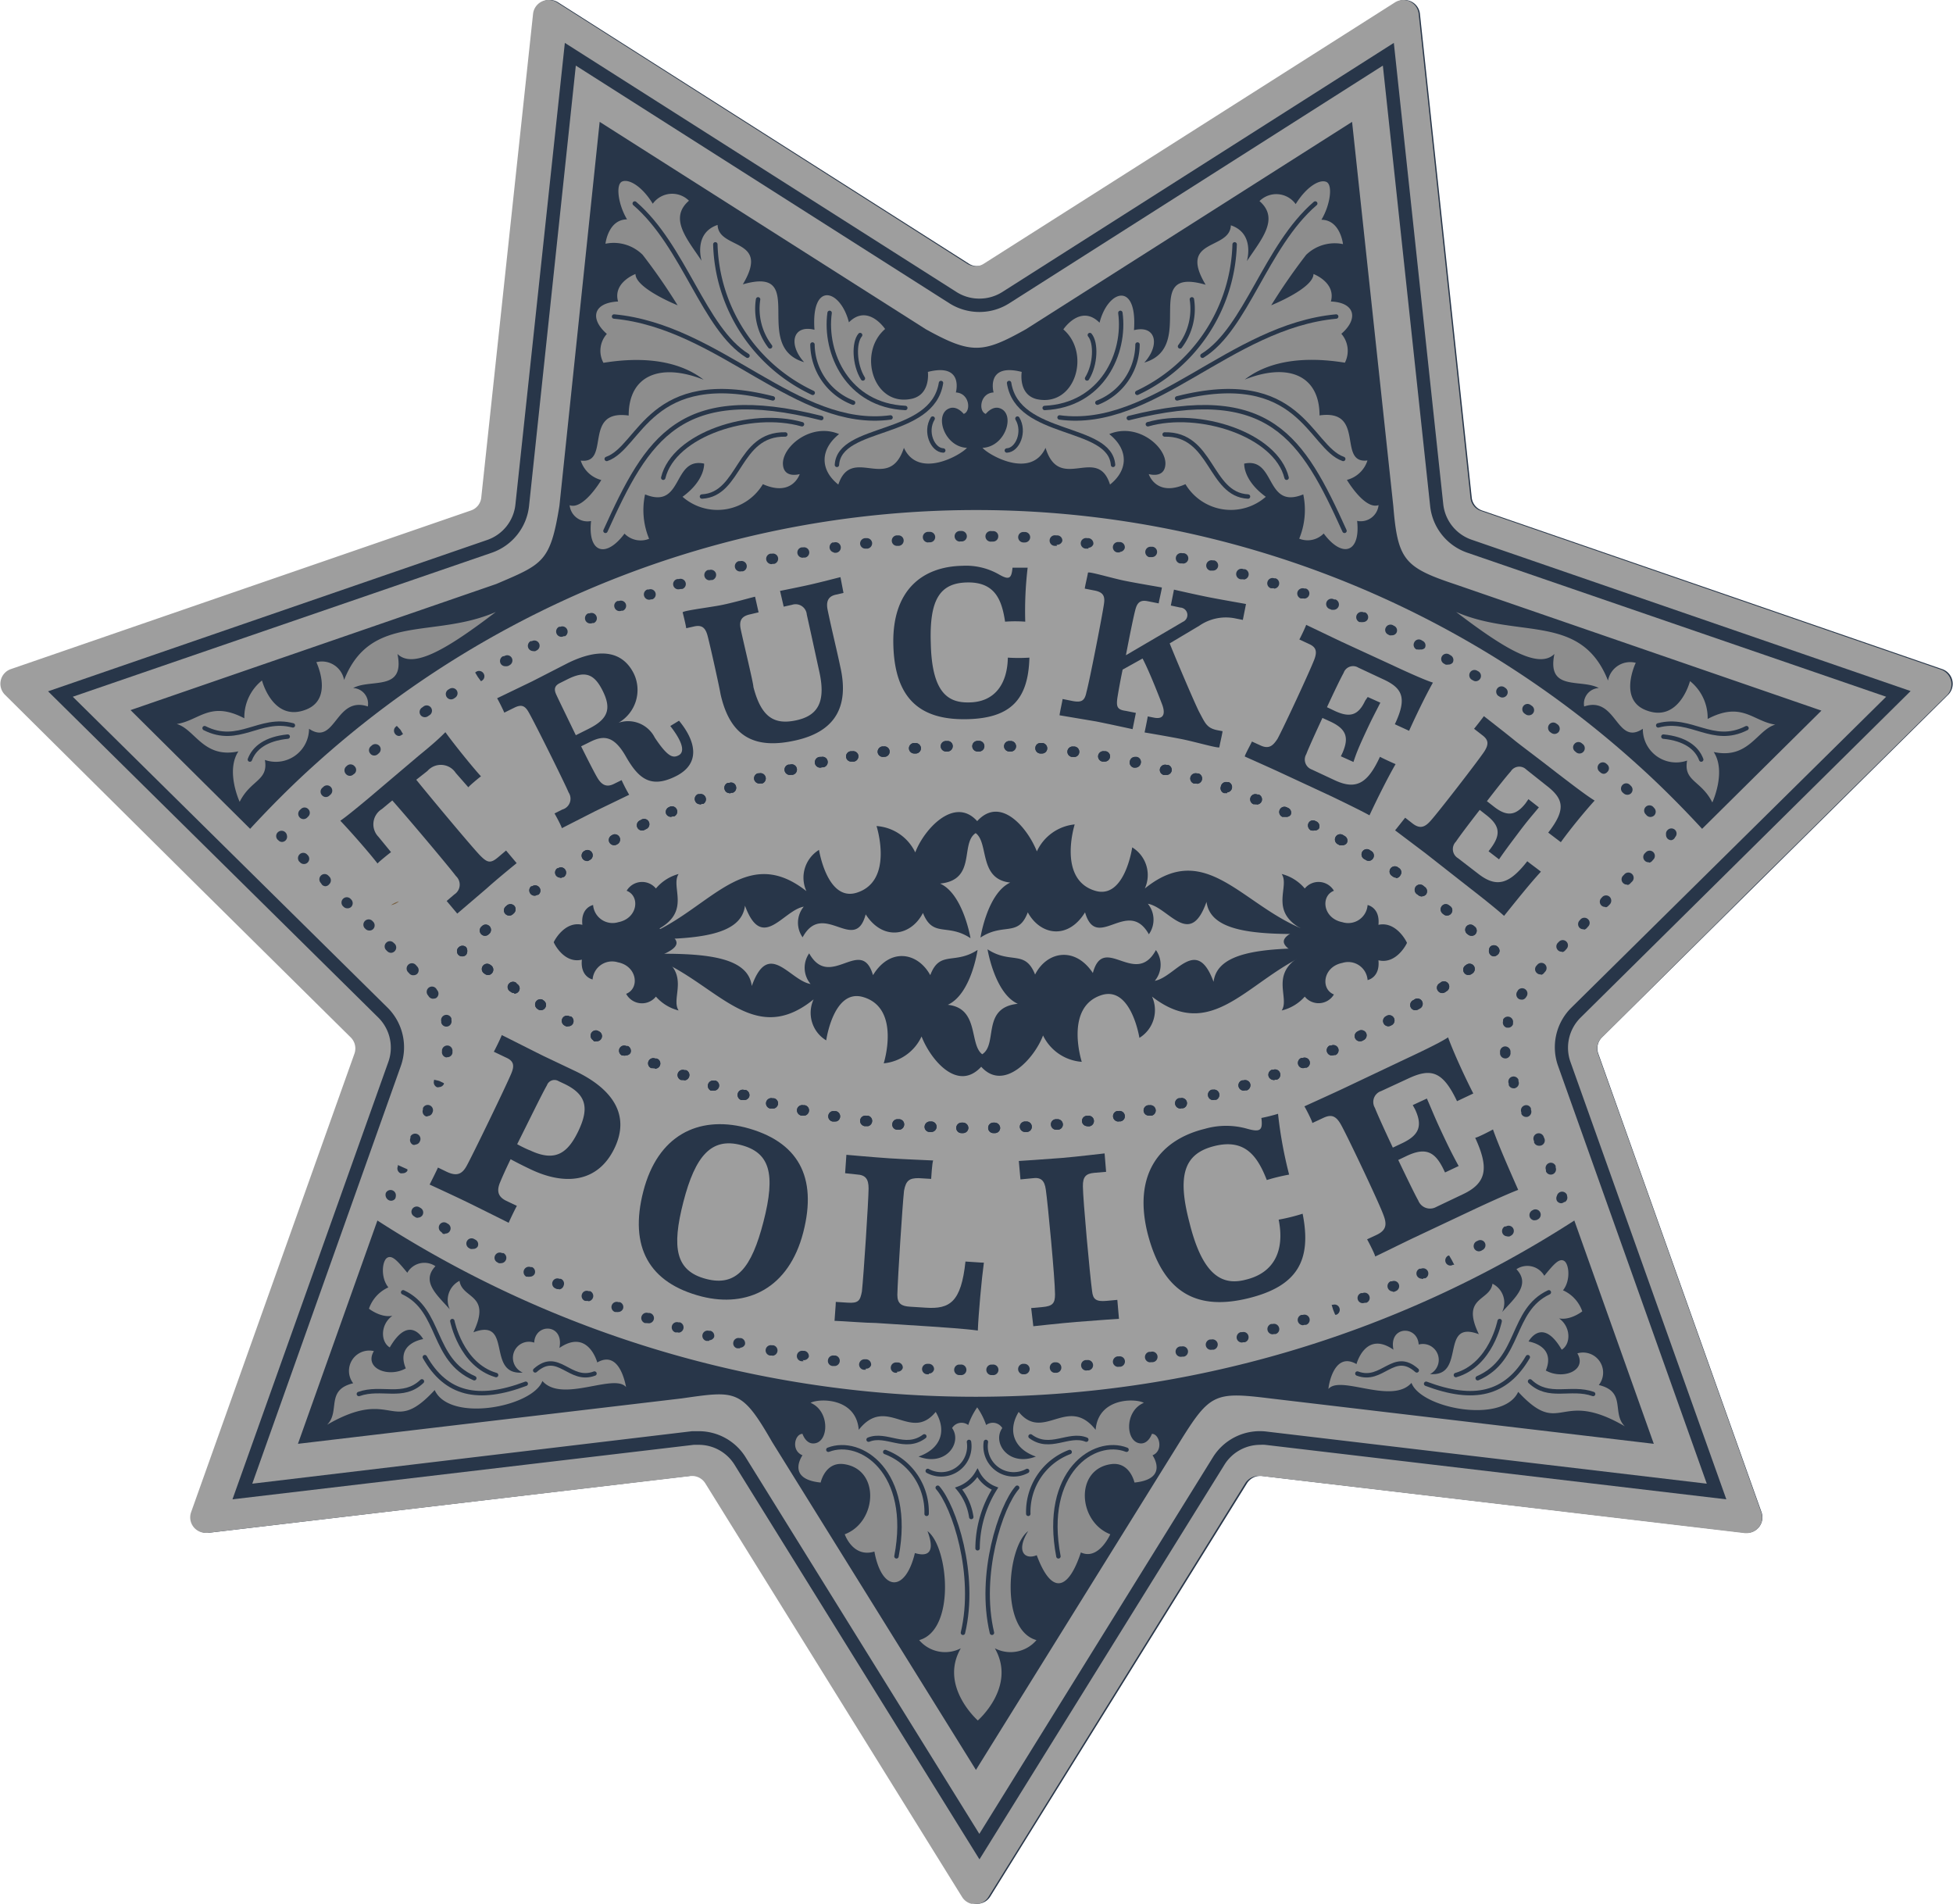 <svg xmlns="http://www.w3.org/2000/svg" viewBox="0 0 154.83 150.91"><defs><style>.cls-1{fill:#283649;}.cls-2{fill:#9e9e9e;}.cls-3{fill:#8d8d8d;}.cls-4{fill:none;stroke:#283649;stroke-linecap:round;stroke-miterlimit:10;stroke-width:0.35px;}.cls-5{fill:#765d3c;}</style></defs><title>truckee-pd-logo</title><g id="Layer_2" data-name="Layer 2"><g id="Layer_1-2" data-name="Layer 1"><path class="cls-1" d="M78.13,20.9,110.69.19a1.23,1.23,0,0,1,1.88.91l4.11,38.37a1.22,1.22,0,0,0,.83,1L154,53.05a1.23,1.23,0,0,1,.47,2L127,82.23a1.23,1.23,0,0,0-.29,1.29l12.94,36.35a1.23,1.23,0,0,1-1.3,1.63L100.06,117a1.26,1.26,0,0,0-1.2.58L78.51,150.33a1.23,1.23,0,0,1-2.09,0L56.07,117.55a1.24,1.24,0,0,0-1.19-.58L16.56,121.5a1.23,1.23,0,0,1-1.31-1.63l13-36.35a1.23,1.23,0,0,0-.3-1.29L.47,55.09a1.23,1.23,0,0,1,.46-2L37.42,40.5a1.21,1.21,0,0,0,.83-1L42.36,1.1A1.23,1.23,0,0,1,44.25.19L76.81,20.9A1.21,1.21,0,0,0,78.13,20.9Z"/><path class="cls-2" d="M138.93,70.36l15.44-15.27a1.23,1.23,0,0,0-.47-2L117.41,40.5a1.22,1.22,0,0,1-.83-1L112.47,1.1a1.23,1.23,0,0,0-1.88-.91L78,20.9a1.22,1.22,0,0,1-.66.2,1.27,1.27,0,0,1-.67-.2L44.15.19A1.25,1.25,0,0,0,43.49,0a1.23,1.23,0,0,0-1.23,1.1L38.15,39.47a1.21,1.21,0,0,1-.83,1L.83,53.05a1.23,1.23,0,0,0-.46,2L15.8,70.36l12,11.87a1.23,1.23,0,0,1,.3,1.29l-3.41,9.57-9.54,26.78a1.23,1.23,0,0,0,1.16,1.64h.15L54.78,117h.14a1.24,1.24,0,0,1,1,.59l20.35,32.78a1.23,1.23,0,0,0,2.09,0l20.35-32.78a1.24,1.24,0,0,1,1-.59H100l38.33,4.53h.15a1.23,1.23,0,0,0,1.15-1.64l-9.53-26.78-3.41-9.57a1.23,1.23,0,0,1,.29-1.29ZM10.35,56.29l29-10c3.69-1.58,4.28-1.72,5-6.2L47.54,9.66,73.4,26.1c3.62,2,4.52,1.91,7.93,0L107.19,9.66l3.27,30.47c.35,4.25.87,4.85,4.94,6.2l29,10-9.46,9.37c-1.67-1.81-3.41-3.55-5.24-5.19a78.19,78.19,0,0,0-104.63,0c-1.83,1.64-3.57,3.38-5.24,5.19Zm120.76,58.16-30.43-3.6c-4.38-.54-4.76-.39-7.15,3.45l-16.16,26-16.16-26c-2.42-4.21-2.86-4.06-7.16-3.45l-30.43,3.6,6.3-17.7a87.55,87.55,0,0,0,94.89,0Z"/><path class="cls-3" d="M91.32,113.66s-.24.74-.84.76c-1.25,0-1.39-2.55.2-3.22-.66-.36-3.61-.43-3.82,2.14-2.21-2.8-4.13,1-6.1-1.42-.91,1.5-.38,2.93,1.36,3.54-2.16.83-3.49-1.1-2.66-2.26a.88.88,0,0,0-1.28-.24,5.62,5.62,0,0,0-.71-1.4,5.62,5.62,0,0,0-.71,1.4.88.88,0,0,0-1.28.24c.83,1.16-.5,3.09-2.66,2.26,1.74-.61,2.27-2,1.36-3.54-2,2.45-3.89-1.38-6.1,1.42-.21-2.57-3.16-2.5-3.82-2.14,1.59.67,1.45,3.24.2,3.22-.6,0-.84-.76-.84-.76-.6,0-.94,1.31,0,1.7,0,0-1.34,1.88,1.44,2.16,0,0,.35-1.66,1.84-1.46,2.9.4,2.64,4.6.07,5.56,0,0,.64,1.89,2.35,1.37.59,3.21,2.46,3.25,3.21.12,1.07.32,1.62-.08,1-1.74,1.67,1.25,2.25,7.84-.66,8.64a2.7,2.7,0,0,0,3.3.65c-1.74,3,1.35,5.72,1.35,5.72s3.09-2.68,1.35-5.72a2.7,2.7,0,0,0,3.3-.65c-2.91-.8-2.33-7.39-.66-8.64-1,1.62-.25,2.3.68,1.91,1.2,3.23,2.52,2.75,3.5-.22,1.41.66,2.33-1.44,2.33-1.44-2.57-1-2.83-5.16.07-5.56,1.49-.2,1.85,1.46,1.85,1.46,2.77-.28,1.43-2.16,1.43-2.16C92.26,115,91.92,113.65,91.32,113.66Z"/><path class="cls-3" d="M107.54,108.13s.71-2.69,2.93-1.14c-.39-1.91,1.91-1.95,2-.41a1.26,1.26,0,0,1,.9,2.34c2.9.25.72-4.34,3.87-3.16-1.45-3,.88-2.59,1.08-4a1.68,1.68,0,0,1,.77,2.24c1-1.12,2.28-2.17,1.13-3.39a1.55,1.55,0,0,1,2.21.52c.76-.93,1.18-1.41,1.57-1.18s.54,1.55-.09,2.33a2.84,2.84,0,0,1,1.53,1.67s-1.41,1.12-2.48.26c1.57.43,1.72,2.25.85,2.78-1.55-2.67-2.63-.65-2.63-.65s2.19.31,1.37,2.3c1.36.76,3.3,0,2.5-1.36a1.59,1.59,0,0,1,1.7,2.51c2.21.53,1,2.22,2.06,3.27-5.27-3.06-5,1-8.45-2.73-1.18,2.57-7.7,1.33-8.46-.71-1.55,1.75-5.64-.65-6.58.48C105.29,110.06,105.69,107.06,107.54,108.13Z"/><path class="cls-3" d="M47.35,108s-.72-2.71-3-1.15c.39-1.93-1.92-2-2-.42a1.27,1.27,0,0,0-.91,2.37c-2.94.25-.74-4.38-3.91-3.19,1.46-3.06-.89-2.62-1.1-4.08a1.71,1.71,0,0,0-.77,2.26c-1-1.13-2.3-2.19-1.14-3.42a1.56,1.56,0,0,0-2.23.52c-.77-.93-1.19-1.42-1.59-1.19s-.55,1.56.09,2.35a2.87,2.87,0,0,0-1.54,1.69s1.42,1.13,2.5.26c-1.58.44-1.73,2.27-.85,2.81,1.56-2.7,2.65-.66,2.65-.66s-2.21.32-1.38,2.32c-1.37.77-3.34,0-2.53-1.37A1.61,1.61,0,0,0,28,109.65c-2.22.53-1,2.24-2.07,3.29,5.32-3.08,5.07,1,8.53-2.75,1.19,2.6,7.77,1.34,8.54-.72,1.56,1.78,5.69-.65,6.64.49C49.62,110,49.21,106.93,47.35,108Z"/><path class="cls-3" d="M81,29.48c-2.89-.73-2.23,1.63-2.23,1.63-1.08.05-1.22,1.49-.62,1.7,0,0,.51-.66,1.11-.45,1.27.43.47,3.06-1.37,3.14.52.59,3.85,2.49,5,0C84,39.11,87,35.24,88,38.41c1.47-1.17,1.46-2.79-.06-4,2.22-.94,4.54,1,4.45,2.41-.08,1.14-1.32.76-1.32.76s.57,1.84,2.91.8a4.2,4.2,0,0,0,6.37,1c-1.82-1.33-1.71-2.63-1.71-2.63,2.53-.54,1.64,3.68,4.68,2.44A6,6,0,0,1,103,42.7a1.78,1.78,0,0,0,1.94-.41c1.49,2,2.93,1.51,2.65-1a1.42,1.42,0,0,0,1.7-1.25c-1.1.39-2.51-2-2.51-2a2.31,2.31,0,0,0,1.63-1.54c-2.42.3-.11-4.09-3.8-3.57,0-3.25-2.58-4.18-5.93-2.84,1.19-.94,3.57-2.05,7.94-1.34a2.06,2.06,0,0,0-.28-2.29c1.37-1.18,1.1-2.48-.83-2.56.42-1.51-1.38-2.18-1.38-2.18,0,1.14-3.35,2.48-3.35,2.48a46.77,46.77,0,0,1,2.77-4,3.26,3.26,0,0,1,2.92-.85s-.21-1.92-1.71-1.93c.7-1.17.92-2.77.39-3s-1.57.37-2.43,1.76a1.89,1.89,0,0,0-2.87-.24c1.62,1.4.13,3.06-1,4.76,0,0,.67-2.19-1.27-2.84-.07,2-4.22,1-2,4.71-5.3-1.53-.59,4.91-4.86,6.17,1.28-1.41.91-3-.82-2.57.28-3.88-2.06-3.22-2.73-.59-1.51-1.51-2.87.53-2.87.53,2.21,1.9.94,6.19-2.11,5.53C80.7,31.27,81,29.48,81,29.48Z"/><path class="cls-3" d="M115.44,48.51c3.82,2.91,6.54,4.56,7.79,3.33-.62,3,2.11,1.94,3.52,2.7A1.24,1.24,0,0,0,125.59,56c2.58-.87,2.54,3.18,4.65,1.77a2.64,2.64,0,0,0,3.51,2.52c-.3,1.66,1.12,1.56,2,3.32,0,0,1.13-2.43.11-4,2.77.6,3.44-1.76,4.88-2.17-1.77-.26-2.64-1.88-5.36-.45a3.74,3.74,0,0,0-1.4-3s-.87,3.4-3.56,2.28c-2.12-.89-.74-3.73-.74-3.73a1.79,1.79,0,0,0-2.2,1.41C125.35,48.56,120.38,50.66,115.44,48.51Z"/><path class="cls-3" d="M73.56,29.48c2.88-.73,2.22,1.63,2.22,1.63,1.08.05,1.23,1.49.62,1.7,0,0-.51-.66-1.11-.45-1.26.43-.47,3.06,1.37,3.14-.52.59-3.85,2.49-5,0-1.19,3.61-4.13-.26-5.2,2.91-1.47-1.17-1.45-2.79.06-4-2.21-.94-4.54,1-4.45,2.41.08,1.14,1.33.76,1.33.76s-.58,1.84-2.92.8a4.2,4.2,0,0,1-6.37,1c1.82-1.33,1.71-2.63,1.71-2.63-2.53-.54-1.64,3.68-4.68,2.44a5.93,5.93,0,0,0,.32,3.52,1.79,1.79,0,0,1-1.95-.41c-1.49,2-2.93,1.51-2.65-1a1.42,1.42,0,0,1-1.7-1.25c1.1.39,2.51-2,2.51-2a2.31,2.31,0,0,1-1.63-1.54c2.42.3.11-4.09,3.8-3.57,0-3.25,2.58-4.18,5.94-2.84-1.2-.94-3.58-2.05-7.94-1.34a2,2,0,0,1,.27-2.29C46.75,25.28,47,24,49,23.9c-.43-1.51,1.38-2.18,1.38-2.18,0,1.14,3.34,2.48,3.34,2.48a46.77,46.77,0,0,0-2.77-4A3.26,3.26,0,0,0,48,19.32s.21-1.92,1.71-1.93c-.7-1.17-.92-2.77-.39-3s1.58.37,2.43,1.76a1.89,1.89,0,0,1,2.87-.24c-1.62,1.4-.13,3.06,1,4.76,0,0-.67-2.19,1.27-2.84.07,2,4.22,1,2,4.71,5.3-1.53.59,4.91,4.86,6.17-1.28-1.41-.91-3,.82-2.57-.28-3.88,2.06-3.22,2.73-.59,1.51-1.51,2.87.53,2.87.53-2.21,1.9-.93,6.19,2.11,5.53C73.8,31.27,73.56,29.48,73.56,29.48Z"/><path class="cls-3" d="M39.31,48.51c-3.82,2.91-6.54,4.56-7.8,3.33.62,3-2.11,1.94-3.51,2.7A1.24,1.24,0,0,1,29.16,56c-2.59-.87-2.55,3.18-4.66,1.77A2.63,2.63,0,0,1,21,60.24c.29,1.66-1.12,1.56-2,3.32,0,0-1.13-2.43-.1-4-2.77.6-3.44-1.76-4.89-2.17,1.78-.26,2.65-1.88,5.36-.45a3.74,3.74,0,0,1,1.4-3s.88,3.4,3.56,2.28c2.12-.89.75-3.73.75-3.73a1.79,1.79,0,0,1,2.2,1.41C29.39,48.56,34.36,50.66,39.31,48.51Z"/><path class="cls-1" d="M33,61.81c1.3,1.61,4.49,5.42,5.06,6s.82.65,1.41.16l.65-.55.84,1s-1.52,1.23-2.37,2l-2.34,2-.84-1,.61-.52a.92.92,0,0,0,.13-1.45c-.49-.66-3.69-4.47-5.05-6l-.82.68A1.42,1.42,0,0,0,30,66.33L31,67.55c-.12.08-1,.79-1.07.9-.66-.86-2.2-2.61-2.95-3.39.47-.33,1.08-.82,2.22-1.77l4-3.39c1.23-1,1.67-1.42,2.11-1.86.63.88,2.09,2.7,2.82,3.5-.11.07-.95.77-1,.87l-1-1.14a1.41,1.41,0,0,0-2.24-.16Z"/><path class="cls-1" d="M53.79,59.88c.58-.29.24-1.19-.65-2.33l.69-.42c1.29,1.55,1.79,3.38-.25,4.4s-3,.14-4-1.63c-.94-1.61-1.75-1.61-2.78-1.1l-.73.36c.57,1.15,1.11,2.2,1.3,2.51.37.62.78.73,1.3.47l.61-.3A12.55,12.55,0,0,0,49.88,63l-2.69,1.3-2.65,1.35c0-.12-.51-1.06-.58-1.17l.62-.31a.89.89,0,0,0,.5-1.35c-.34-.81-2.7-5.55-3.15-6.33-.31-.57-.6-.66-1.14-.4l-.81.4c-.1-.24-.44-.93-.57-1.14L42.21,54,45,52.57c2.49-1.23,4.34-1,5.25.83a3,3,0,0,1-1.21,3.89,2.37,2.37,0,0,1,2.87,1.18C52.93,60,53.34,60.11,53.79,59.88Zm-8.14-1.6,1-.5c1.57-.78,1.83-1.6,1.14-3s-1.42-1.62-2.79-.94l-.62.31c-.44.22-.46.51-.29.89S45,56.93,45.65,58.28Z"/><path class="cls-1" d="M56.11,50.45c-.18-.71-.47-.93-1.09-.79l-.62.14c0-.13-.24-1.12-.28-1.25S56,48.18,57,48s2.6-.65,2.86-.7l.28,1.24-.68.16c-.63.14-.9.45-.73,1.21.23,1.09,1,4.25,1,4.55.62,2.39,1.64,3,3.34,2.65s2.43-1.37,1.89-3.84c-.29-1.32-.65-3-1-4.56a.89.89,0,0,0-1.16-.77l-.67.15-.29-1.25s1.52-.3,2.4-.5,2.13-.53,2.39-.59L66.87,47l-.61.14c-.6.13-.78.53-.65,1.19.35,1.69.74,3.24,1,4.49.75,3.27-.47,5.17-3.49,5.86-3.31.76-5.24-.28-6-3.67C57.07,54.65,56.39,51.55,56.11,50.45Z"/><path class="cls-1" d="M80.27,45c.12,0,1.1,0,1.2,0a29.1,29.1,0,0,0-.19,4.28,10.69,10.69,0,0,0-1.6,0c-.26-1.76-.82-3.15-3-3.11s-3,1.37-2.89,4.79c.08,3.91,1.34,4.75,3,4.72,2,0,3.07-1.38,3.11-3.55a14,14,0,0,0,1.71,0c-.09,3.25-1.41,4.82-5,4.88s-5.71-1.54-5.79-6c-.07-4.23,2.3-6.1,5.48-6.16a5.25,5.25,0,0,1,2.87.67C80,46,80.19,45.88,80.27,45Z"/><path class="cls-1" d="M84.24,55.41l.75.15c.75.15,1,0,1.14-.69.25-.9,1.27-6.13,1.39-7,.1-.64-.08-.93-.75-1.06L86,46.66c0-.13.24-1.12.25-1.26s1.89.43,2.93.64,2.74.49,2.93.53c0,.13-.24,1.12-.25,1.26L91,47.66c-.58-.12-.85.08-1,.71-.12.43-.44,2-.74,3.57l4.52-2.65a.59.59,0,0,0-.21-1.13L92.82,48l.25-1.26s1.87.43,2.91.63,2.61.47,2.8.51l-.25,1.26-.6-.12a3.71,3.71,0,0,0-2.85.58L92.73,51c.52,1.31,2,4.78,2.34,5.44.47.87.59,1.27,1.43,1.44l.42.08c0,.13-.24,1.14-.25,1.27s-1.89-.42-2.93-.63-3-.54-3-.54.24-1.14.25-1.27l.51.1c.71.14.91-.26.65-1-.15-.4-1-2.61-1.57-3.69L89,53.08c-.21,1-.37,1.94-.42,2.27-.09.68,0,.91.67,1l.8.16-.26,1.29s-1.83-.4-2.88-.61L84,56.7C84,56.57,84.23,55.54,84.24,55.41Z"/><path class="cls-1" d="M108.43,55.25l1,.45c-.43.86-.62,1.18-1.13,2.28s-.74,1.62-1,2.42l-1-.45.13-.27c.52-1.2.34-1.89-1-2.5l-.59-.27c-.58,1.25-1.12,2.44-1.28,2.87A.84.84,0,0,0,104,61l1.84.86c1.69.78,2.59.23,3.56-1.87.13.08,1.1.53,1.24.58-.62,1.07-1.46,2.75-2.07,4.06-.76-.42-2.32-1.17-3-1.5l-4.13-1.92c-.82-.38-2.69-1.21-2.75-1.24s.52-1.07.56-1.19l.68.31c.69.32,1,0,1.34-.51.44-.79,2.58-5.39,2.92-6.29.26-.67.13-1-.41-1.24l-.77-.36c.07-.11.5-1,.54-1.16l2.78,1.33,3.93,1.81c.64.3,2.59,1.21,3.34,1.44-.6,1.06-1.4,2.73-1.89,3.82l-1.13-.52c1-2.11.61-2.88-1-3.6l-1.9-.89a.79.79,0,0,0-1.16.42c-.23.41-.77,1.53-1.32,2.72l.61.29c1.18.55,1.86.39,2.42-.81Z"/><path class="cls-1" d="M121.17,63.35,122,64c-.61.74-.86,1-1.61,2s-1.07,1.42-1.55,2.12l-.83-.64.18-.24c.78-1.06.76-1.77-.37-2.64l-.51-.4c-.85,1.09-1.63,2.13-1.89,2.52a.84.84,0,0,0,.17,1.31l1.61,1.24c1.47,1.14,2.47.8,3.88-1,.11.1,1,.75,1.08.83-.84.9-2,2.36-2.92,3.5-.64-.58-2-1.65-2.62-2.13L113,67.63l-2.4-1.81c.09-.1.73-.92.8-1l.59.46c.61.47,1,.26,1.42-.21.61-.67,3.71-4.68,4.25-5.48.39-.6.34-.94-.13-1.3l-.67-.52c.09-.1.71-.9.78-1,.21.16,2,1.56,2.41,1.9s1.79,1.36,3.43,2.64c.57.43,2.26,1.75,2.94,2.15-.82.9-2,2.35-2.68,3.3l-1-.76c1.43-1.84,1.23-2.67-.13-3.72L121,61a.79.79,0,0,0-1.23.15c-.31.34-1.09,1.32-1.89,2.36l.54.42c1,.79,1.72.78,2.53-.26Z"/><path class="cls-1" d="M40.48,91.89c-.39.8-.69,1.48-.82,1.8-.34.78-.12,1.21.48,1.5l.84.4c-.09.13-.6,1.19-.65,1.34,0,0-2-1-3.12-1.55s-3.15-1.48-3.15-1.48.61-1.21.66-1.35l.68.33c.76.36,1.21.25,1.6-.47.49-.89,3.15-6.38,3.54-7.33.28-.67.15-1-.45-1.26l-.94-.45c.14-.25.54-1.07.63-1.32.28.13,3.11,1.57,3.44,1.72l2.44,1.16c2.81,1.36,4.36,3.39,3.05,6.1s-3.93,3-6.77,1.6C41.37,92.36,40.83,92.08,40.48,91.89ZM41,90.7c.36.2.91.46,1,.48,1.92.91,2.95.35,3.84-1.5s.65-2.92-1.09-3.76l-.47-.22a.63.63,0,0,0-.92.33C42.94,86.76,41.92,88.87,41,90.7Z"/><path class="cls-1" d="M51,94.44c1.14-4.44,4.34-6,8.07-5.07,4.2,1.09,5.75,3.9,4.61,8.32s-4.42,6-8.06,5.08C51.46,101.7,49.86,98.86,51,94.44Zm9.52,2.43c1-3.86.5-5.52-1.8-6.11s-3.59.82-4.54,4.5-.61,5.49,1.8,6.12S59.58,100.5,60.52,96.87Z"/><path class="cls-1" d="M73.82,93.45l-1-.06c-.72,0-1,.18-1.15,1-.12,1.06-.5,6.92-.53,8.25,0,.71.34.9,1,.94l1.27.08c1.88.12,2.79-.43,3.13-3.66.15,0,1.33.1,1.46.09-.18,1.3-.43,4.09-.48,5.38-1-.14-2.88-.26-3.73-.32l-4.37-.28c-.75,0-2.58-.15-3.26-.17,0-.15.11-1.35.1-1.5l.93.06c.87.06,1-.16,1.14-.88.14-1.28.52-7.15.53-8.17,0-.75-.24-1.07-.92-1.11L67,93l.1-1.46s2.21.2,3.44.28,3.14.15,3.44.17C73.9,92.14,73.83,93.3,73.82,93.45Z"/><path class="cls-1" d="M81.75,103.69l.89-.08c.81-.07,1-.3,1-1,0-1.23-.58-7.29-.73-8.31-.1-.73-.39-1-1.07-.9l-.94.09-.13-1.46s2.2-.14,3.41-.24,3.16-.34,3.39-.36l.12,1.46-.94.08c-.68.06-.91.33-.9,1.07,0,1,.56,7.09.73,8.32.07.64.32.83,1.13.76l.87-.08.13,1.5s-2.18.15-3.39.25-3.4.34-3.4.34Z"/><path class="cls-1" d="M100,88.62a13.4,13.4,0,0,0,1.32-.33,33.55,33.55,0,0,0,.88,4.82,15.22,15.22,0,0,0-1.77.43c-.74-1.89-1.72-3.29-4.13-2.7s-3,2.28-2,6.08c1.07,4.33,2.69,5,4.5,4.51,2.23-.55,3.06-2.32,2.57-4.75a15,15,0,0,0,1.9-.47c.72,3.64-.35,5.73-4.3,6.7s-6.75-.27-8-5.18c-1.15-4.69,1-7.38,4.55-8.25a6.11,6.11,0,0,1,3.37,0C99.93,89.77,100.12,89.59,100,88.62Z"/><path class="cls-1" d="M112,87.6l1.12-.52c.44,1,.58,1.4,1.17,2.66s.88,1.83,1.35,2.69l-1.08.51-.15-.31c-.67-1.35-1.41-1.7-2.89-1l-.67.32c.68,1.42,1.33,2.76,1.59,3.22a1,1,0,0,0,1.41.51l2.1-1c1.93-.9,2.1-2.1,1-4.49.16,0,1.26-.57,1.41-.66.47,1.33,1.34,3.29,2,4.79-.92.35-2.72,1.18-3.53,1.56l-4.71,2.22c-.93.44-3,1.47-3.1,1.5,0-.15-.56-1.23-.64-1.36l.77-.36c.8-.38.79-.88.53-1.56-.36-1-2.83-6.2-3.37-7.17-.4-.71-.77-.83-1.39-.54l-.88.41c0-.14-.54-1.19-.63-1.32.28-.13,2.62-1.19,3.2-1.47l4.47-2.12c.74-.35,3-1.39,3.72-1.88.48,1.31,1.37,3.22,2,4.45l-1.29.61c-1.14-2.41-2.08-2.63-3.86-1.8l-2.16,1a.91.91,0,0,0-.49,1.33c.19.49.78,1.79,1.42,3.15l.7-.33c1.35-.63,1.7-1.35,1.06-2.71Z"/><path class="cls-1" d="M36.64,75.81a.42.42,0,0,1-.24-.07l0,0a.4.4,0,0,1-.17-.32.39.39,0,0,1,.14-.33l0,0a.42.42,0,0,1,.59,0,.55.55,0,0,1,0,.59A.42.42,0,0,1,36.64,75.81Z"/><path class="cls-1" d="M38.44,74.18a.42.42,0,0,1-.27-.73l.09-.08a.42.42,0,0,1,.55.63l-.09.08A.42.42,0,0,1,38.44,74.18Zm78.2,0a.43.43,0,0,1-.27-.11l-.09-.07a.42.42,0,0,1,0-.59.41.41,0,0,1,.58,0l.09.07a.42.42,0,0,1,0,.59A.41.41,0,0,1,116.64,74.18Zm-76.27-1.6a.45.45,0,0,1-.33-.16.41.41,0,0,1,.07-.58l.09-.08a.43.43,0,0,1,.59.06.43.43,0,0,1-.07.59l-.09.08A.43.43,0,0,1,40.37,72.58Zm74.35,0a.43.43,0,0,1-.26-.09l-.09-.07a.43.43,0,0,1-.07-.59.4.4,0,0,1,.58-.06l.1.07a.4.4,0,0,1,.06.58A.39.39,0,0,1,114.72,72.57Zm-2-1.52a.46.46,0,0,1-.25-.08l-.09-.07a.42.42,0,1,1,.49-.67l.09.07a.42.42,0,0,1,.1.58A.44.44,0,0,1,112.73,71.05ZM42.37,71a.42.42,0,0,1-.26-.74l0,0,.07,0a.42.42,0,0,1,.58.09.41.41,0,0,1-.09.58l-.07,0A.41.41,0,0,1,42.37,71Zm68.31-1.43a.39.39,0,0,1-.23-.07l-.1-.07a.41.41,0,0,1-.12-.57.42.42,0,0,1,.58-.12l.1.07a.4.4,0,0,1,.11.57A.42.42,0,0,1,110.68,69.61Zm-66.25,0a.44.44,0,0,1-.35-.17.41.41,0,0,1,.1-.57l0,0,.06,0a.4.4,0,0,1,.57.11.42.42,0,0,1-.11.58l-.06,0A.45.45,0,0,1,44.43,69.59Zm2.09-1.33a.39.39,0,0,1-.35-.2.42.42,0,0,1,.13-.57l.11-.06a.42.42,0,0,1,.43.71l-.1.06A.43.43,0,0,1,46.52,68.26Zm62,0a.43.43,0,0,1-.22-.06l-.1-.06a.42.42,0,1,1,.43-.71l.1.06a.42.42,0,0,1-.21.77ZM48.69,67a.44.44,0,0,1-.37-.21.41.41,0,0,1,.17-.57l.1-.06a.42.42,0,0,1,.4.73l-.1.06A.49.49,0,0,1,48.69,67Zm57.71,0a.49.49,0,0,1-.2,0l-.1-.06a.42.42,0,1,1,.4-.73l.1.06a.41.41,0,0,1,.17.56A.42.42,0,0,1,106.4,67ZM50.9,65.83a.4.4,0,0,1-.37-.23.42.42,0,0,1,.19-.56l.1-.05a.42.42,0,1,1,.38.74l-.11.06A.41.41,0,0,1,50.9,65.83Zm53.29,0a.41.41,0,0,1-.19,0l-.06,0a.44.44,0,0,1-.21-.57.39.39,0,0,1,.53-.19l.11.05a.42.42,0,0,1,.19.56A.42.42,0,0,1,104.19,65.83Zm-51-1.08a.42.42,0,0,1-.38-.24A.41.41,0,0,1,53,64l.1-.05a.42.42,0,0,1,.55.21.41.41,0,0,1-.2.55l-.11,0Zm48.75,0-.17,0-.11,0a.42.42,0,0,1-.21-.55.41.41,0,0,1,.55-.21l.11.05a.41.41,0,0,1,.21.55A.42.42,0,0,1,101.92,64.75Zm-46.45-1a.4.4,0,0,1-.38-.26.41.41,0,0,1,.23-.54l.11,0a.42.42,0,0,1,.31.77l-.11,0A.45.45,0,0,1,55.47,63.77Zm44.15,0a.45.45,0,0,1-.16,0l-.11,0a.42.42,0,0,1-.23-.54.41.41,0,0,1,.54-.23l.11,0a.42.42,0,0,1,.23.54A.41.41,0,0,1,99.62,63.77Zm-41.8-.88a.4.4,0,0,1-.39-.28.41.41,0,0,1,.25-.53l.11,0a.4.4,0,0,1,.53.25.41.41,0,0,1-.25.53l-.11,0A.36.36,0,0,1,57.82,62.89Zm39.45,0-.14,0-.11,0a.41.41,0,0,1-.25-.53A.42.42,0,0,1,97.3,62l.11,0a.42.42,0,0,1-.14.81ZM60.2,62.11a.43.43,0,0,1-.4-.29.41.41,0,0,1,.28-.52l.11,0a.42.42,0,0,1,.25.8l-.12,0Zm34.69,0-.12,0-.12,0a.42.42,0,0,1-.27-.52.43.43,0,0,1,.52-.28l.11,0a.42.42,0,0,1-.12.82Zm-32.28-.68a.43.43,0,0,1-.4-.31.41.41,0,0,1,.3-.51l.11,0a.42.42,0,1,1,.21.81l-.12,0Zm29.87,0-.1,0-.12,0a.41.41,0,0,1-.3-.5.42.42,0,0,1,.51-.3l.11,0a.41.41,0,0,1,.3.5A.42.42,0,0,1,92.48,61.43Zm-27.43-.58A.41.41,0,0,1,65,60l.12,0a.41.41,0,0,1,.49.32.42.42,0,0,1-.32.5l-.11,0Zm25,0H90l-.11,0a.41.41,0,0,1-.32-.49A.42.42,0,0,1,90,60l.12,0a.41.41,0,0,1,.32.49A.44.44,0,0,1,90,60.85Zm-22.53-.48a.41.41,0,0,1-.07-.82l.12,0a.42.42,0,0,1,.48.34.43.43,0,0,1-.35.48l-.11,0Zm20.07,0h-.07l-.12,0a.42.42,0,0,1-.34-.48.42.42,0,0,1,.48-.34l.12,0A.41.41,0,0,1,88,60,.42.42,0,0,1,87.58,60.37ZM70,60a.42.42,0,0,1-.42-.36.43.43,0,0,1,.36-.47h.12a.41.41,0,1,1,.11.82L70,60ZM85.1,60h0l-.12,0a.41.41,0,1,1,.11-.82h.11a.42.42,0,0,1,.36.47A.4.4,0,0,1,85.1,60Zm-12.62-.27a.42.42,0,0,1-.42-.38.42.42,0,0,1,.38-.45h.11a.43.43,0,0,1,.46.38.42.42,0,0,1-.38.45h-.15Zm10.13,0h-.15a.42.42,0,0,1-.38-.45.4.4,0,0,1,.44-.38h.13a.42.42,0,0,1,.37.46A.41.41,0,0,1,82.61,59.73ZM75,59.57a.42.42,0,0,1-.42-.4.41.41,0,0,1,.4-.43h.12a.4.4,0,0,1,.43.39.42.42,0,0,1-.4.44H75Zm5.13,0H80a.42.42,0,0,1-.4-.44.42.42,0,0,1,.44-.39h.12a.42.42,0,0,1,.39.44A.41.41,0,0,1,80.11,59.57Zm-2.51,0h-.12a.42.42,0,0,1,0-.84h.12a.42.42,0,0,1,0,.84Z"/><path class="cls-1" d="M118.45,75.81a.4.4,0,0,1-.33-.17.42.42,0,0,1-.08-.3.46.46,0,0,1,.1-.29.42.42,0,0,1,.59,0l0,0a.43.43,0,0,1,.15.33.41.41,0,0,1-.18.32l0,0A.45.45,0,0,1,118.45,75.81Z"/><path class="cls-1" d="M76.35,89.82h-.13a.41.41,0,0,1-.41-.42.42.42,0,0,1,.42-.41h.13a.43.43,0,0,1,.41.42A.42.42,0,0,1,76.35,89.82Zm2.4,0a.41.41,0,0,1-.41-.4.41.41,0,0,1,.4-.43h.12a.44.44,0,0,1,.43.41.41.41,0,0,1-.41.42h-.13Zm-4.92-.09h-.14a.4.4,0,0,1-.39-.43.43.43,0,0,1,.43-.4h.12a.42.42,0,0,1,.4.44A.42.42,0,0,1,73.83,89.73Zm7.44,0a.42.42,0,0,1-.42-.39.42.42,0,0,1,.4-.44h.11a.42.42,0,0,1,.44.4.41.41,0,0,1-.39.43h-.14Zm-10-.18h-.16a.4.4,0,0,1-.37-.45.41.41,0,0,1,.45-.38l.12,0a.41.41,0,0,1,.37.45A.42.42,0,0,1,71.32,89.55Zm12.46,0a.41.41,0,0,1-.41-.38.4.4,0,0,1,.37-.45l.12,0a.42.42,0,0,1,.45.38.41.41,0,0,1-.37.45h-.16Zm-15-.28h-.18a.43.43,0,0,1-.36-.47.42.42,0,0,1,.47-.36l.12,0a.41.41,0,0,1,.36.46A.43.43,0,0,1,68.82,89.27Zm17.46,0a.42.42,0,0,1-.41-.36.41.41,0,0,1,.36-.46l.12,0a.41.41,0,0,1,.46.36.42.42,0,0,1-.35.47h-.18Zm-20-.37h-.07l-.11,0a.41.41,0,0,1-.34-.48.41.41,0,0,1,.48-.34l.11,0a.42.42,0,0,1,.34.48A.41.41,0,0,1,66.32,88.89Zm22.45,0a.42.42,0,0,1-.07-.83l.12,0a.42.42,0,0,1,.48.34.41.41,0,0,1-.34.48l-.11,0Zm-24.92-.47h-.09l-.11,0a.43.43,0,0,1-.33-.5.42.42,0,0,1,.5-.32l.11,0a.41.41,0,0,1,.33.49A.44.44,0,0,1,63.85,88.42Zm27.4,0a.41.41,0,0,1-.09-.82l.12,0a.42.42,0,0,1,.17.82l-.12,0Zm-29.86-.56-.1,0-.11,0a.42.42,0,0,1-.31-.51.42.42,0,0,1,.51-.3l.11,0a.41.41,0,0,1,.31.5A.43.43,0,0,1,61.39,87.86Zm32.31,0a.42.42,0,0,1-.4-.32.41.41,0,0,1,.3-.5l.12,0a.41.41,0,0,1,.2.8l-.12,0ZM59,87.2l-.12,0-.11,0a.42.42,0,0,1-.28-.52.4.4,0,0,1,.51-.28l.12,0a.43.43,0,0,1,.28.52A.42.42,0,0,1,59,87.2Zm37.17,0a.41.41,0,0,1-.39-.3.42.42,0,0,1,.28-.52l.11,0a.42.42,0,0,1,.24.8l-.12,0Zm-39.57-.75-.13,0-.12,0a.42.42,0,0,1,.26-.79l.12,0a.41.41,0,0,1,.26.52A.41.41,0,0,1,56.56,86.45Zm42,0a.42.42,0,0,1-.4-.29.41.41,0,0,1,.27-.52l.11,0a.42.42,0,0,1,.53.26.43.43,0,0,1-.26.53l-.12,0Zm-44.36-.84a.4.4,0,0,1-.15,0l-.1,0a.41.41,0,1,1,.28-.78l.12,0a.42.42,0,0,1-.15.81Zm46.73,0a.44.44,0,0,1-.39-.27.42.42,0,0,1,.25-.54l.11,0a.41.41,0,0,1,.53.24.41.41,0,0,1-.24.54l-.11,0A.4.4,0,0,1,100.91,85.61Zm-49.07-.94a.45.45,0,0,1-.16,0l-.11,0a.41.41,0,1,1,.32-.76l.11,0a.41.41,0,0,1-.16.8Zm51.41,0a.41.41,0,0,1-.38-.25.42.42,0,0,1,.22-.55l.11,0a.42.42,0,0,1,.55.22.41.41,0,0,1-.22.54l-.11,0A.51.51,0,0,1,103.25,84.67Zm-53.71-1a.39.39,0,0,1-.18,0l-.1,0a.42.42,0,0,1-.21-.55.41.41,0,0,1,.55-.2l.12,0a.43.43,0,0,1,.2.55A.42.42,0,0,1,49.54,83.65Zm56,0a.42.42,0,0,1-.38-.24.41.41,0,0,1,.2-.55l.11,0a.41.41,0,1,1,.35.75l-.11,0A.33.33,0,0,1,105.56,83.65ZM47.28,82.54a.41.41,0,0,1-.19,0L47,82.44a.42.42,0,0,1,.38-.74l.11.06a.41.41,0,0,1-.19.78Zm60.54,0a.41.41,0,0,1-.19-.78l.11-.06a.43.43,0,0,1,.56.18.42.42,0,0,1-.18.56l-.11.06A.43.43,0,0,1,107.82,82.54ZM45.06,81.35a.35.35,0,0,1-.2,0l-.11-.06a.42.42,0,0,1-.16-.57.41.41,0,0,1,.57-.15l.1,0a.43.43,0,0,1,.16.57A.4.4,0,0,1,45.06,81.35Zm65,0a.42.42,0,0,1-.21-.78l.11-.06a.42.42,0,0,1,.41.73l-.11.06A.46.46,0,0,1,110,81.35ZM42.89,80.08a.43.43,0,0,1-.22-.06l-.1-.07a.42.42,0,0,1,.43-.71l.1.07a.42.42,0,0,1-.21.77Zm69.32,0a.42.42,0,0,1-.35-.19.43.43,0,0,1,.13-.58l.11-.06a.42.42,0,1,1,.43.71l-.1.06A.43.43,0,0,1,112.21,80.07ZM40.76,78.72a.41.41,0,0,1-.23-.07l-.1-.07a.4.4,0,0,1-.11-.57.43.43,0,0,1,.58-.12L41,78a.41.41,0,0,1-.23.76Zm73.58,0a.42.42,0,0,1-.35-.19.4.4,0,0,1,.11-.57l.1-.07a.42.42,0,1,1,.47.69l-.1.07A.48.48,0,0,1,114.34,78.72ZM38.69,77.29a.43.43,0,0,1-.24-.08l-.1-.07a.42.42,0,0,1,.49-.68l.1.07a.42.42,0,0,1,.09.58A.41.41,0,0,1,38.69,77.29Zm77.72,0a.42.42,0,0,1-.25-.75l.1-.07a.42.42,0,0,1,.58.09.43.43,0,0,1-.09.59l-.1.07A.42.42,0,0,1,116.41,77.28Z"/><path class="cls-1" d="M36.64,75.81a.42.42,0,0,1-.24-.07l0,0a.4.4,0,0,1-.17-.32.39.39,0,0,1,.14-.33l0,0a.42.42,0,0,1,.59,0,.55.55,0,0,1,0,.59A.42.42,0,0,1,36.64,75.81Z"/><path class="cls-1" d="M38.44,74.18a.42.42,0,0,1-.27-.73l.09-.08a.42.42,0,0,1,.55.63l-.09.08A.42.42,0,0,1,38.44,74.18Zm78.2,0a.43.43,0,0,1-.27-.11l-.09-.07a.42.42,0,0,1,0-.59.41.41,0,0,1,.58,0l.09.07a.42.42,0,0,1,0,.59A.41.41,0,0,1,116.64,74.18Zm-76.27-1.6a.45.45,0,0,1-.33-.16.41.41,0,0,1,.07-.58l.09-.08a.43.43,0,0,1,.59.06.43.43,0,0,1-.07.59l-.09.08A.43.43,0,0,1,40.37,72.58Zm74.35,0a.43.43,0,0,1-.26-.09l-.09-.07a.43.43,0,0,1-.07-.59.4.4,0,0,1,.58-.06l.1.07a.4.4,0,0,1,.06.58A.39.39,0,0,1,114.72,72.57Zm-2-1.52a.46.46,0,0,1-.25-.08l-.09-.07a.42.42,0,1,1,.49-.67l.09.07a.42.42,0,0,1,.1.58A.44.44,0,0,1,112.73,71.05ZM42.37,71a.42.42,0,0,1-.26-.74l0,0,.07,0a.42.42,0,0,1,.58.09.41.41,0,0,1-.09.58l-.07,0A.41.41,0,0,1,42.37,71Zm68.31-1.43a.39.39,0,0,1-.23-.07l-.1-.07a.41.41,0,0,1-.12-.57.42.42,0,0,1,.58-.12l.1.07a.4.4,0,0,1,.11.57A.42.42,0,0,1,110.68,69.61Zm-66.25,0a.44.44,0,0,1-.35-.17.41.41,0,0,1,.1-.57l0,0,.06,0a.4.4,0,0,1,.57.11.42.42,0,0,1-.11.58l-.06,0A.45.45,0,0,1,44.43,69.59Zm2.09-1.33a.39.39,0,0,1-.35-.2.42.42,0,0,1,.13-.57l.11-.06a.42.42,0,0,1,.43.71l-.1.06A.43.43,0,0,1,46.52,68.26Zm62,0a.43.43,0,0,1-.22-.06l-.1-.06a.42.42,0,1,1,.43-.71l.1.06a.42.42,0,0,1-.21.77ZM48.69,67a.44.44,0,0,1-.37-.21.41.41,0,0,1,.17-.57l.1-.06a.42.42,0,0,1,.4.73l-.1.06A.49.49,0,0,1,48.69,67Zm57.71,0a.49.49,0,0,1-.2,0l-.1-.06a.42.42,0,1,1,.4-.73l.1.06a.41.41,0,0,1,.17.56A.42.42,0,0,1,106.4,67ZM50.9,65.83a.4.4,0,0,1-.37-.23.42.42,0,0,1,.19-.56l.1-.05a.42.42,0,1,1,.38.74l-.11.06A.41.41,0,0,1,50.9,65.83Zm53.29,0a.41.41,0,0,1-.19,0l-.06,0a.44.44,0,0,1-.21-.57.39.39,0,0,1,.53-.19l.11.05a.42.42,0,0,1,.19.56A.42.42,0,0,1,104.19,65.83Zm-51-1.08a.42.42,0,0,1-.38-.24A.41.41,0,0,1,53,64l.1-.05a.42.42,0,0,1,.55.21.41.41,0,0,1-.2.55l-.11,0Zm48.75,0-.17,0-.11,0a.42.42,0,0,1-.21-.55.41.41,0,0,1,.55-.21l.11.05a.41.41,0,0,1,.21.55A.42.42,0,0,1,101.92,64.75Zm-46.45-1a.4.4,0,0,1-.38-.26.41.41,0,0,1,.23-.54l.11,0a.42.42,0,0,1,.31.77l-.11,0A.45.45,0,0,1,55.47,63.77Zm44.15,0a.45.45,0,0,1-.16,0l-.11,0a.42.42,0,0,1-.23-.54.41.41,0,0,1,.54-.23l.11,0a.42.42,0,0,1,.23.54A.41.41,0,0,1,99.62,63.77Zm-41.8-.88a.4.4,0,0,1-.39-.28.41.41,0,0,1,.25-.53l.11,0a.4.4,0,0,1,.53.25.41.41,0,0,1-.25.53l-.11,0A.36.36,0,0,1,57.82,62.89Zm39.45,0-.14,0-.11,0a.41.41,0,0,1-.25-.53A.42.42,0,0,1,97.3,62l.11,0a.42.42,0,0,1-.14.81ZM60.2,62.11a.43.43,0,0,1-.4-.29.41.41,0,0,1,.28-.52l.11,0a.42.42,0,0,1,.25.8l-.12,0Zm34.69,0-.12,0-.12,0a.42.42,0,0,1-.27-.52.43.43,0,0,1,.52-.28l.11,0a.42.42,0,0,1-.12.82Zm-32.28-.68a.43.43,0,0,1-.4-.31.41.41,0,0,1,.3-.51l.11,0a.42.42,0,1,1,.21.81l-.12,0Zm29.87,0-.1,0-.12,0a.41.41,0,0,1-.3-.5.42.42,0,0,1,.51-.3l.11,0a.41.41,0,0,1,.3.5A.42.42,0,0,1,92.48,61.43Zm-27.43-.58A.41.41,0,0,1,65,60l.12,0a.41.41,0,0,1,.49.32.42.42,0,0,1-.32.5l-.11,0Zm25,0H90l-.11,0a.41.41,0,0,1-.32-.49A.42.42,0,0,1,90,60l.12,0a.41.41,0,0,1,.32.49A.44.44,0,0,1,90,60.85Zm-22.53-.48a.41.41,0,0,1-.07-.82l.12,0a.42.42,0,0,1,.48.34.43.43,0,0,1-.35.48l-.11,0Zm20.07,0h-.07l-.12,0a.42.42,0,0,1-.34-.48.42.42,0,0,1,.48-.34l.12,0A.41.41,0,0,1,88,60,.42.42,0,0,1,87.58,60.37ZM70,60a.42.42,0,0,1-.42-.36.43.43,0,0,1,.36-.47h.12a.41.41,0,1,1,.11.82L70,60ZM85.1,60h0l-.12,0a.41.41,0,1,1,.11-.82h.11a.42.42,0,0,1,.36.47A.4.4,0,0,1,85.1,60Zm-12.62-.27a.42.42,0,0,1-.42-.38.42.42,0,0,1,.38-.45h.11a.43.43,0,0,1,.46.38.42.42,0,0,1-.38.45h-.15Zm10.13,0h-.15a.42.42,0,0,1-.38-.45.4.4,0,0,1,.44-.38h.13a.42.42,0,0,1,.37.46A.41.41,0,0,1,82.61,59.73ZM75,59.57a.42.42,0,0,1-.42-.4.41.41,0,0,1,.4-.43h.12a.4.4,0,0,1,.43.39.42.42,0,0,1-.4.44H75Zm5.13,0H80a.42.42,0,0,1-.4-.44.42.42,0,0,1,.44-.39h.12a.42.42,0,0,1,.39.44A.41.41,0,0,1,80.11,59.57Zm-2.51,0h-.12a.42.42,0,0,1,0-.84h.12a.42.42,0,0,1,0,.84Z"/><path class="cls-1" d="M118.45,75.81a.4.4,0,0,1-.33-.17.42.42,0,0,1-.08-.3.46.46,0,0,1,.1-.29.42.42,0,0,1,.59,0l0,0a.43.43,0,0,1,.15.33.41.41,0,0,1-.18.32l0,0A.45.45,0,0,1,118.45,75.81Z"/><path class="cls-1" d="M76.35,89.82h-.13a.41.41,0,0,1-.41-.42.42.42,0,0,1,.42-.41h.13a.43.43,0,0,1,.41.42A.42.42,0,0,1,76.35,89.82Zm2.4,0a.41.41,0,0,1-.41-.4.41.41,0,0,1,.4-.43h.12a.44.44,0,0,1,.43.41.41.41,0,0,1-.41.42h-.13Zm-4.92-.09h-.14a.4.4,0,0,1-.39-.43.43.43,0,0,1,.43-.4h.12a.42.42,0,0,1,.4.44A.42.42,0,0,1,73.83,89.73Zm7.44,0a.42.42,0,0,1-.42-.39.42.42,0,0,1,.4-.44h.11a.42.42,0,0,1,.44.4.41.41,0,0,1-.39.43h-.14Zm-10-.18h-.16a.4.4,0,0,1-.37-.45.41.41,0,0,1,.45-.38l.12,0a.41.41,0,0,1,.37.45A.42.42,0,0,1,71.32,89.55Zm12.46,0a.41.41,0,0,1-.41-.38.4.4,0,0,1,.37-.45l.12,0a.42.42,0,0,1,.45.38.41.41,0,0,1-.37.45h-.16Zm-15-.28h-.18a.43.43,0,0,1-.36-.47.42.42,0,0,1,.47-.36l.12,0a.41.41,0,0,1,.36.46A.43.43,0,0,1,68.82,89.27Zm17.46,0a.42.42,0,0,1-.41-.36.41.41,0,0,1,.36-.46l.12,0a.41.41,0,0,1,.46.36.42.42,0,0,1-.35.47h-.18Zm-20-.37h-.07l-.11,0a.41.41,0,0,1-.34-.48.41.41,0,0,1,.48-.34l.11,0a.42.42,0,0,1,.34.48A.41.41,0,0,1,66.32,88.89Zm22.45,0a.42.42,0,0,1-.07-.83l.12,0a.42.42,0,0,1,.48.34.41.41,0,0,1-.34.48l-.11,0Zm-24.92-.47h-.09l-.11,0a.43.43,0,0,1-.33-.5.42.42,0,0,1,.5-.32l.11,0a.41.41,0,0,1,.33.49A.44.44,0,0,1,63.85,88.42Zm27.4,0a.41.41,0,0,1-.09-.82l.12,0a.42.42,0,0,1,.17.82l-.12,0Zm-29.86-.56-.1,0-.11,0a.42.42,0,0,1-.31-.51.42.42,0,0,1,.51-.3l.11,0a.41.41,0,0,1,.31.5A.43.43,0,0,1,61.39,87.86Zm32.31,0a.42.42,0,0,1-.4-.32.41.41,0,0,1,.3-.5l.12,0a.41.41,0,0,1,.2.8l-.12,0ZM59,87.2l-.12,0-.11,0a.42.42,0,0,1-.28-.52.4.4,0,0,1,.51-.28l.12,0a.43.43,0,0,1,.28.52A.42.42,0,0,1,59,87.2Zm37.17,0a.41.41,0,0,1-.39-.3.42.42,0,0,1,.28-.52l.11,0a.42.42,0,0,1,.24.8l-.12,0Zm-39.57-.75-.13,0-.12,0a.42.42,0,0,1,.26-.79l.12,0a.41.41,0,0,1,.26.52A.41.41,0,0,1,56.56,86.45Zm42,0a.42.42,0,0,1-.4-.29.41.41,0,0,1,.27-.52l.11,0a.42.42,0,0,1,.53.26.43.43,0,0,1-.26.53l-.12,0Zm-44.36-.84a.4.4,0,0,1-.15,0l-.1,0a.41.41,0,1,1,.28-.78l.12,0a.42.42,0,0,1-.15.81Zm46.73,0a.44.44,0,0,1-.39-.27.42.42,0,0,1,.25-.54l.11,0a.41.41,0,0,1,.53.24.41.41,0,0,1-.24.54l-.11,0A.4.4,0,0,1,100.91,85.61Zm-49.07-.94a.45.45,0,0,1-.16,0l-.11,0a.41.41,0,1,1,.32-.76l.11,0a.41.41,0,0,1-.16.8Zm51.41,0a.41.41,0,0,1-.38-.25.42.42,0,0,1,.22-.55l.11,0a.42.42,0,0,1,.55.22.41.41,0,0,1-.22.54l-.11,0A.51.51,0,0,1,103.25,84.67Zm-53.71-1a.39.39,0,0,1-.18,0l-.1,0a.42.42,0,0,1-.21-.55.41.41,0,0,1,.55-.2l.12,0a.43.43,0,0,1,.2.55A.42.42,0,0,1,49.54,83.65Zm56,0a.42.42,0,0,1-.38-.24.41.41,0,0,1,.2-.55l.11,0a.41.41,0,1,1,.35.75l-.11,0A.33.33,0,0,1,105.56,83.65ZM47.28,82.54a.41.41,0,0,1-.19,0L47,82.44a.42.42,0,0,1,.38-.74l.11.06a.41.41,0,0,1-.19.78Zm60.54,0a.41.41,0,0,1-.19-.78l.11-.06a.43.43,0,0,1,.56.18.42.42,0,0,1-.18.56l-.11.06A.43.43,0,0,1,107.82,82.54ZM45.06,81.35a.35.35,0,0,1-.2,0l-.11-.06a.42.42,0,0,1-.16-.57.41.41,0,0,1,.57-.15l.1,0a.43.43,0,0,1,.16.57A.4.4,0,0,1,45.06,81.35Zm65,0a.42.42,0,0,1-.21-.78l.11-.06a.42.42,0,0,1,.41.73l-.11.06A.46.46,0,0,1,110,81.35ZM42.89,80.08a.43.43,0,0,1-.22-.06l-.1-.07a.42.42,0,0,1,.43-.71l.1.07a.42.42,0,0,1-.21.77Zm69.32,0a.42.42,0,0,1-.35-.19.43.43,0,0,1,.13-.58l.11-.06a.42.42,0,1,1,.43.71l-.1.06A.43.43,0,0,1,112.21,80.07ZM40.76,78.72a.41.41,0,0,1-.23-.07l-.1-.07a.4.4,0,0,1-.11-.57.43.43,0,0,1,.58-.12L41,78a.41.41,0,0,1-.23.76Zm73.58,0a.42.42,0,0,1-.35-.19.4.4,0,0,1,.11-.57l.1-.07a.42.42,0,1,1,.47.69l-.1.07A.48.48,0,0,1,114.34,78.72ZM38.69,77.29a.43.43,0,0,1-.24-.08l-.1-.07a.42.42,0,0,1,.49-.68l.1.07a.42.42,0,0,1,.09.58A.41.41,0,0,1,38.69,77.29Zm77.72,0a.42.42,0,0,1-.25-.75l.1-.07a.42.42,0,0,1,.58.09.43.43,0,0,1-.09.59l-.1.07A.42.42,0,0,1,116.41,77.28Z"/><path class="cls-1" d="M132.49,66.6a.42.42,0,0,1-.29-.12.44.44,0,0,1-.12-.34.4.4,0,0,1,.13-.35.42.42,0,0,1,.59,0l0,0a.41.41,0,0,1,0,.57l0,0A.39.39,0,0,1,132.49,66.6Z"/><path class="cls-1" d="M24.06,64.93a.42.42,0,0,1-.3-.71l.09-.08a.4.4,0,0,1,.59,0,.41.41,0,0,1,0,.58l-.09.09A.42.42,0,0,1,24.06,64.93Zm106.79-.17a.42.42,0,0,1-.3-.12l-.08-.09a.41.41,0,0,1,0-.59.42.42,0,0,1,.59,0l.08.09a.42.42,0,0,1,0,.59A.46.46,0,0,1,130.85,64.76Zm-105-1.58a.4.4,0,0,1-.31-.13.41.41,0,0,1,0-.59l.09-.08a.41.41,0,0,1,.59,0,.42.42,0,0,1,0,.59l-.09.08A.43.43,0,0,1,25.87,63.18ZM129,63a.43.43,0,0,1-.28-.11l-.09-.08a.42.42,0,0,1,0-.59.41.41,0,0,1,.59,0l.08.08a.41.41,0,0,1,0,.59A.4.4,0,0,1,129,63ZM27.74,61.5a.41.41,0,0,1-.31-.14.42.42,0,0,1,0-.59l.09-.08a.42.42,0,0,1,.59.05.4.4,0,0,1,0,.58L28,61.4A.39.39,0,0,1,27.74,61.5Zm99.42-.16a.41.41,0,0,1-.27-.1l-.09-.08a.41.41,0,1,1,.54-.63l.09.08a.4.4,0,0,1,0,.58A.42.42,0,0,1,127.16,61.34ZM29.67,59.89a.39.39,0,0,1-.32-.16.4.4,0,0,1,.06-.58l.09-.08a.43.43,0,0,1,.59.07.41.41,0,0,1-.07.58l-.09.08A.43.43,0,0,1,29.67,59.89Zm95.55-.16a.43.43,0,0,1-.26-.09l-.09-.08a.4.4,0,0,1-.06-.58.41.41,0,0,1,.58-.07l.1.08a.42.42,0,0,1-.27.74ZM31.65,58.34a.4.4,0,0,1-.33-.17.41.41,0,0,1,.08-.58l.06-.05.29.31.21.36-.06,0A.46.46,0,0,1,31.65,58.34Zm91.59-.16a.44.44,0,0,1-.25-.08l-.1-.07a.43.43,0,0,1-.08-.59.41.41,0,0,1,.58-.08l.1.07a.43.43,0,0,1,.08.59A.44.44,0,0,1,123.24,58.18ZM33.68,56.85a.42.42,0,0,1-.34-.17.42.42,0,0,1,.1-.58l.1-.07a.42.42,0,1,1,.48.68l-.1.07A.42.42,0,0,1,33.68,56.85Zm87.52-.15a.4.4,0,0,1-.24-.07l-.1-.07a.42.42,0,0,1-.1-.58.41.41,0,0,1,.58-.1l.1.07a.41.41,0,0,1-.24.75ZM35.76,55.44a.42.42,0,0,1-.23-.77l.1-.06a.42.42,0,0,1,.58.12.42.42,0,0,1-.12.57l-.1.07A.48.48,0,0,1,35.76,55.44Zm83.35-.15a.39.39,0,0,1-.23-.07l-.1-.06a.42.42,0,0,1,.46-.7l.1.07a.41.41,0,0,1,.12.57A.42.42,0,0,1,119.11,55.29ZM38.13,54l-.25-.34-.21-.35.1-.07a.42.42,0,0,1,.57.15.41.41,0,0,1-.14.57ZM117,54a.39.39,0,0,1-.21-.06l-.11-.06a.42.42,0,0,1-.14-.57.41.41,0,0,1,.57-.14l.11.06A.42.42,0,0,1,117,54ZM40.05,52.81a.41.41,0,0,1-.36-.21.43.43,0,0,1,.16-.57L40,52a.41.41,0,0,1,.57.15.42.42,0,0,1-.16.57l-.1.06A.54.54,0,0,1,40.05,52.81Zm74.76-.13a.54.54,0,0,1-.21,0l-.1-.06a.42.42,0,1,1,.41-.73l.1.06a.42.42,0,0,1,.16.57A.43.43,0,0,1,114.81,52.68ZM42.26,51.61a.43.43,0,0,1-.37-.23.43.43,0,0,1,.18-.56l.1,0a.41.41,0,1,1,.39.73l-.11.06A.41.41,0,0,1,42.26,51.61Zm70.33-.13a.34.34,0,0,1-.19,0l-.11,0a.41.41,0,0,1-.17-.56.4.4,0,0,1,.56-.18l.1.06a.4.4,0,0,1,.18.56A.41.41,0,0,1,112.59,51.48Zm-68.08-1a.42.42,0,0,1-.18-.8l.1,0a.42.42,0,0,1,.37.75l-.11,0A.41.41,0,0,1,44.51,50.48Zm65.83-.12a.58.58,0,0,1-.18,0l-.11-.06a.4.4,0,0,1-.19-.55.42.42,0,0,1,.55-.2l.11.06a.4.4,0,0,1,.19.55A.41.41,0,0,1,110.34,50.36Zm-63.55-.94a.41.41,0,0,1-.38-.25.42.42,0,0,1,.22-.55l.1,0a.42.42,0,0,1,.55.22.41.41,0,0,1-.21.55l-.11,0A.33.33,0,0,1,46.79,49.42Zm61.26-.11a.38.38,0,0,1-.17,0l-.11,0a.42.42,0,0,1,.34-.77l.11,0a.42.42,0,0,1,.21.55A.41.41,0,0,1,108.05,49.31Zm-58.94-.87a.41.41,0,0,1-.38-.26.4.4,0,0,1,.23-.54l.11,0a.42.42,0,0,1,.54.23.42.42,0,0,1-.23.54l-.11,0A.45.45,0,0,1,49.11,48.44Zm56.62-.1-.16,0-.11-.05a.42.42,0,1,1,.31-.77l.11,0a.43.43,0,0,1,.24.55A.43.43,0,0,1,105.73,48.34Zm-54.27-.8a.42.42,0,0,1-.39-.28.41.41,0,0,1,.25-.53l.11,0a.41.41,0,1,1,.28.78l-.11,0A.32.32,0,0,1,51.46,47.54Zm51.92-.1-.15,0-.11,0a.42.42,0,0,1-.25-.54.44.44,0,0,1,.54-.25l.11,0a.41.41,0,0,1-.14.8Zm-49.54-.73a.41.41,0,0,1-.13-.81l.11,0a.42.42,0,0,1,.53.27.41.41,0,0,1-.27.52l-.11,0ZM101,46.63l-.13,0-.12,0a.41.41,0,0,1-.26-.53.41.41,0,0,1,.52-.26l.11,0a.42.42,0,0,1-.12.82ZM56.24,46a.42.42,0,0,1-.11-.82l.11,0a.42.42,0,0,1,.52.28.43.43,0,0,1-.29.52l-.11,0Zm42.35-.08-.12,0-.11,0a.42.42,0,1,1,.23-.8l.11,0a.42.42,0,0,1-.11.82ZM58.67,45.3a.41.41,0,0,1-.4-.31.42.42,0,0,1,.3-.51l.11,0a.42.42,0,0,1,.51.3.42.42,0,0,1-.3.51l-.12,0Zm37.49-.07h-.1l-.12,0a.41.41,0,0,1-.3-.5.42.42,0,0,1,.5-.31l.12,0a.42.42,0,0,1,.3.51A.41.41,0,0,1,96.16,45.23Zm-35-.51a.44.44,0,0,1-.41-.33.42.42,0,0,1,.32-.5l.12,0a.41.41,0,0,1,.49.31.42.42,0,0,1-.31.5l-.12,0Zm32.59-.06h-.09l-.12,0a.41.41,0,0,1,.18-.81l.12,0a.41.41,0,0,1-.09.82Zm-30.12-.45a.42.42,0,0,1-.41-.34.41.41,0,0,1,.33-.48l.12,0a.41.41,0,1,1,.15.81l-.12,0Zm27.65-.05h-.07l-.12,0a.42.42,0,0,1,.15-.82l.12,0a.41.41,0,0,1-.08.82Zm-25.17-.37A.42.42,0,0,1,66,43h.11a.42.42,0,1,1,.13.82l-.12,0Zm22.69,0H88.7l-.12,0a.41.41,0,0,1,.12-.82l.12,0a.41.41,0,0,1,.35.47A.42.42,0,0,1,88.76,43.75Zm-20.2-.3a.42.42,0,0,1-.41-.36.43.43,0,0,1,.37-.47h.12a.42.42,0,0,1,.46.37.43.43,0,0,1-.37.46h-.17Zm17.71,0H86.1a.42.42,0,1,1,.09-.83h.12a.43.43,0,0,1,.37.47A.42.42,0,0,1,86.27,43.42Zm-15.2-.22a.41.41,0,0,1-.41-.38.42.42,0,0,1,.38-.45h.12a.41.41,0,0,1,.44.38.42.42,0,0,1-.38.45h-.15Zm12.69,0h-.15a.42.42,0,1,1,.07-.83h.12a.41.41,0,0,1,.38.44A.42.42,0,0,1,83.76,43.18ZM73.58,43a.42.42,0,0,1,0-.84h.12a.42.42,0,0,1,.44.39.42.42,0,0,1-.4.44h-.14Zm7.67,0h-.14a.42.42,0,0,1-.39-.44.41.41,0,0,1,.43-.39h.12a.42.42,0,0,1,.4.44A.42.42,0,0,1,81.25,43Zm-5.15-.07a.42.42,0,0,1,0-.84h.13a.42.42,0,0,1,.42.41.41.41,0,0,1-.41.42H76.1Zm2.64,0h-.13a.42.42,0,1,1,0-.83h.13a.4.4,0,0,1,.4.42A.41.41,0,0,1,78.74,42.93Z"/><path class="cls-1" d="M22.37,66.74a.39.39,0,0,1-.3-.13l0,0A.41.41,0,0,1,22,66a.43.43,0,0,1,.75.24.41.41,0,0,1-.12.39A.42.42,0,0,1,22.37,66.74Z"/><path class="cls-1" d="M31.92,93a.39.39,0,0,1-.18,0,.42.42,0,0,1-.2-.55l0-.1.76.34,0,.11A.42.42,0,0,1,31.92,93Zm1-2.25a.51.51,0,0,1-.17,0,.42.42,0,0,1-.21-.55l0-.11a.42.42,0,0,1,.77.33l-.05.11A.41.41,0,0,1,32.92,90.73Zm1-2.26a.32.32,0,0,1-.16,0,.42.42,0,0,1-.23-.54l0-.11a.41.41,0,0,1,.54-.22.42.42,0,0,1,.23.54l-.05.11A.41.41,0,0,1,33.88,88.47Zm.88-2.3-.13,0a.42.42,0,0,1-.26-.53l0-.07.4.09.38.18,0,.07A.43.43,0,0,1,34.76,86.17Zm.65-2.37h-.07a.42.42,0,0,1-.34-.48v-.11a.43.43,0,0,1,.48-.35.42.42,0,0,1,.35.47l0,.12A.41.41,0,0,1,35.41,83.8Zm-.07-2.44a.42.42,0,0,1-.4-.32l0-.1a.42.42,0,0,1,.81-.22l0,.13a.42.42,0,0,1-.31.5Zm-1-2.21A.44.44,0,0,1,34,79l-.06-.09a.42.42,0,1,1,.68-.48l.07.1a.42.42,0,0,1-.11.58A.39.39,0,0,1,34.3,79.15Zm-1.61-1.86a.42.42,0,0,1-.3-.12l-.08-.09a.42.42,0,1,1,.6-.58l.08.09a.42.42,0,0,1,0,.59A.41.41,0,0,1,32.69,77.29ZM31,75.53a.43.43,0,0,1-.3-.13l-.08-.08a.41.41,0,0,1,0-.59.4.4,0,0,1,.58,0l.09.08a.42.42,0,0,1,0,.59A.42.42,0,0,1,31,75.53Zm-1.72-1.77a.42.42,0,0,1-.3-.12l-.08-.08a.42.42,0,0,1,.59-.59l.09.09a.42.42,0,0,1,0,.59A.41.41,0,0,1,29.26,73.76ZM27.54,72a.42.42,0,0,1-.3-.12l-.08-.08a.42.42,0,0,1,.6-.58l.08.08a.42.42,0,0,1,0,.59A.41.41,0,0,1,27.54,72Zm-1.72-1.75a.39.39,0,0,1-.3-.13L25.44,70a.42.42,0,0,1,0-.59.41.41,0,0,1,.59,0l.08.08a.42.42,0,0,1,0,.59A.42.42,0,0,1,25.82,70.25Zm-1.73-1.76a.42.42,0,0,1-.29-.12l-.09-.09a.42.42,0,0,1,.6-.58l.08.08a.41.41,0,0,1,0,.59A.4.4,0,0,1,24.09,68.49Z"/><path class="cls-1" d="M31,95.18a.42.42,0,0,1-.21-.06.48.48,0,0,1-.2-.56l0,0a.42.42,0,0,1,.79.25.46.46,0,0,1-.06.22A.4.4,0,0,1,31,95.18Z"/><path class="cls-1" d="M78.55,109a.42.42,0,0,1,0-.83h.12a.42.42,0,1,1,0,.83h-.13Zm-2.4,0H76a.42.42,0,0,1,0-.83h.13a.42.42,0,1,1,0,.83Zm4.92-.06a.42.42,0,0,1,0-.83h.12a.42.42,0,0,1,.44.39.43.43,0,0,1-.4.44h-.14Zm-7.43,0H73.5a.42.42,0,0,1-.4-.44.42.42,0,0,1,.44-.39h.12a.42.42,0,0,1,.39.44A.41.41,0,0,1,73.64,108.88Zm9.94-.12a.42.42,0,0,1,0-.83h.12a.42.42,0,0,1,.44.39.41.41,0,0,1-.39.44h-.15Zm-12.46,0H71a.4.4,0,0,1-.38-.44.42.42,0,0,1,.45-.38h.12a.4.4,0,0,1,.38.44A.42.42,0,0,1,71.12,108.73Zm15-.18a.41.41,0,0,1-.41-.38.41.41,0,0,1,.37-.45h.12a.41.41,0,1,1,.09.82l-.13,0Zm-17.47-.06h-.17a.42.42,0,0,1-.37-.46.43.43,0,0,1,.46-.37h.12a.42.42,0,0,1,.37.46A.4.4,0,0,1,68.62,108.49Zm20-.23a.42.42,0,0,1-.42-.36.43.43,0,0,1,.36-.47h.12a.41.41,0,0,1,.47.35.42.42,0,0,1-.36.47l-.12,0Zm-22.48-.07h-.18a.4.4,0,0,1-.35-.47.42.42,0,0,1,.47-.36l.11,0a.42.42,0,0,1,0,.83Zm25-.29a.42.42,0,0,1-.07-.83l.12,0a.42.42,0,1,1,.13.82l-.12,0Zm-27.46-.09h-.07l-.12,0a.41.41,0,0,1-.34-.48.42.42,0,0,1,.48-.34l.11,0a.42.42,0,0,1,.35.48A.43.43,0,0,1,63.63,107.81Zm29.94-.35a.41.41,0,0,1-.08-.82l.12,0a.41.41,0,1,1,.16.81l-.12,0Zm-32.42-.1h-.08l-.12,0a.41.41,0,1,1,.16-.81l.12,0a.42.42,0,0,1-.08.83ZM96,107a.41.41,0,0,1-.4-.32.42.42,0,0,1,.32-.5l.11,0a.42.42,0,0,1,.5.31.42.42,0,0,1-.32.5l-.12,0Zm-37.34-.12h-.1l-.11,0a.4.4,0,0,1-.31-.49.41.41,0,0,1,.49-.32l.12,0a.42.42,0,0,1,.31.5A.41.41,0,0,1,58.69,106.83Zm39.8-.46a.42.42,0,0,1-.41-.31.43.43,0,0,1,.3-.51l.12,0a.4.4,0,0,1,.5.29.41.41,0,0,1-.29.51l-.12,0Zm-42.25-.13-.11,0-.11,0a.41.41,0,1,1,.21-.8l.12,0a.41.41,0,0,1,.29.51A.43.43,0,0,1,56.24,106.24Zm44.68-.52a.42.42,0,0,1-.12-.82l.12,0a.42.42,0,0,1,.51.29.4.4,0,0,1-.28.51l-.12,0Zm-47.11-.15-.12,0-.11,0a.42.42,0,0,1-.28-.52.41.41,0,0,1,.51-.28l.12,0a.42.42,0,0,1-.12.82Zm49.52-.57a.43.43,0,0,1-.4-.29.42.42,0,0,1,.27-.53l.12,0a.41.41,0,1,1,.25.79l-.12,0Zm-51.93-.17a.25.25,0,0,1-.12,0l-.12,0a.42.42,0,1,1,.26-.8l.11,0a.41.41,0,0,1-.13.81Zm54.48-.66-.16-.39-.12-.4.1,0a.41.41,0,0,1,.52.26.42.42,0,0,1-.25.53ZM49,104a.35.35,0,0,1-.14,0l-.11,0a.41.41,0,1,1,.28-.78l.11,0a.41.41,0,0,1,.25.53A.42.42,0,0,1,49,104Zm56.7-.25Zm2.36-.45a.41.41,0,0,1-.15-.8l.12,0a.4.4,0,0,1,.53.24.41.41,0,0,1-.24.53l-.11,0Zm-61.42-.18a.45.45,0,0,1-.16,0l-.1,0a.41.41,0,0,1-.24-.54.4.4,0,0,1,.53-.23l.12,0a.42.42,0,0,1-.15.8Zm63.76-.75a.42.42,0,0,1-.16-.8l.11,0a.41.41,0,0,1,.54.22.42.42,0,0,1-.22.55l-.11.05A.45.45,0,0,1,110.42,102.4Zm-66.1-.19a.45.45,0,0,1-.16,0l-.11-.05a.41.41,0,0,1,.32-.76l.11,0a.41.41,0,0,1,.22.55A.4.4,0,0,1,44.32,102.21Zm68.41-.82a.42.42,0,0,1-.38-.24.41.41,0,0,1,.21-.55l.11,0a.42.42,0,0,1,.55.21.42.42,0,0,1-.21.55l-.11,0A.51.51,0,0,1,112.73,101.39ZM42,101.2a.38.38,0,0,1-.17,0l-.11,0a.42.42,0,0,1,.35-.76l.11,0a.41.41,0,0,1,.2.55A.42.42,0,0,1,42,101.2Zm73-.88a.41.41,0,0,1-.38-.23.42.42,0,0,1,.2-.56l.07,0,.21.36.19.37-.11,0A.39.39,0,0,1,115,100.32Zm-75.27-.19a.58.58,0,0,1-.19,0l-.1-.06a.4.4,0,0,1-.19-.55.41.41,0,0,1,.55-.19l.11,0a.42.42,0,0,1,.19.56A.42.42,0,0,1,39.74,100.13Zm77.51-.94a.42.42,0,0,1-.37-.23.43.43,0,0,1,.18-.56l.11-.05a.41.41,0,0,1,.56.17.42.42,0,0,1-.18.56l-.1.06A.49.49,0,0,1,117.25,99.19ZM37.49,99a.45.45,0,0,1-.19,0l-.11-.06a.41.41,0,0,1,.39-.73l.11.06a.41.41,0,0,1,.17.56A.42.42,0,0,1,37.49,99Zm82-1a.41.41,0,0,1-.36-.21.43.43,0,0,1,.16-.57l.1,0a.41.41,0,0,1,.57.15.42.42,0,0,1-.16.57l-.1.06A.41.41,0,0,1,119.46,98Zm-84.18-.2a.35.35,0,0,1-.2,0L35,97.67a.42.42,0,0,1-.16-.57.41.41,0,0,1,.57-.15l.1.06a.41.41,0,0,1,.16.56A.39.39,0,0,1,35.28,97.78Zm86.36-1.06a.45.45,0,0,1-.36-.2.43.43,0,0,1,.14-.58l.11-.06a.42.42,0,0,1,.42.72l-.1.06A.39.39,0,0,1,121.64,96.72Zm-88.54-.2a.42.42,0,0,1-.21-.06l-.1-.07a.41.41,0,0,1-.14-.57.42.42,0,0,1,.57-.14l.1.06a.41.41,0,0,1,.14.57A.43.43,0,0,1,33.1,96.52Z"/><path class="cls-1" d="M123.78,95.38a.42.42,0,0,1-.35-.19.44.44,0,0,1,0-.4.43.43,0,0,1,.26-.3.42.42,0,0,1,.54.24l0,.06a.41.41,0,0,1-.16.49l-.06,0A.43.43,0,0,1,123.78,95.38Z"/><path class="cls-1" d="M122.94,93.11a.41.41,0,0,1-.38-.26l0-.11a.42.42,0,0,1,.23-.54.41.41,0,0,1,.54.23l0,.11a.42.42,0,0,1-.23.54A.45.45,0,0,1,122.94,93.11ZM122,90.82a.41.41,0,0,1-.38-.26l0-.1a.42.42,0,1,1,.77-.32l.05.11a.42.42,0,0,1-.23.54A.45.45,0,0,1,122,90.82Zm-1-2.28a.42.42,0,0,1-.39-.25l0-.11a.41.41,0,0,1,.22-.54.4.4,0,0,1,.54.22l0,.1a.42.42,0,0,1-.22.55A.45.45,0,0,1,121.06,88.54Zm-1-2.27a.41.41,0,0,1-.39-.26l0-.11a.41.41,0,0,1,.23-.54.42.42,0,0,1,.54.23l0,.11a.41.41,0,0,1-.23.54A.4.4,0,0,1,120.08,86.27Zm-.66-2.37a.42.42,0,0,1-.42-.37v-.12a.42.42,0,0,1,.37-.46.43.43,0,0,1,.46.38v.11a.42.42,0,0,1-.36.46Zm.22-2.44-.12,0a.42.42,0,0,1-.28-.52l0-.12a.42.42,0,0,1,.79.26l0,.11A.43.43,0,0,1,119.64,81.46Zm1.07-2.22a.46.46,0,0,1-.23-.06.42.42,0,0,1-.12-.58l.06-.1a.42.42,0,0,1,.7.46l-.06.09A.41.41,0,0,1,120.71,79.24Zm1.49-2a.38.38,0,0,1-.27-.1.4.4,0,0,1-.05-.58l.08-.09a.41.41,0,0,1,.63.54l-.08.09A.43.43,0,0,1,122.2,77.27Zm1.68-1.8a.4.4,0,0,1-.29-.12.41.41,0,0,1,0-.59l.08-.08a.41.41,0,0,1,.6.57l-.08.09A.45.45,0,0,1,123.88,75.47Zm1.72-1.78a.41.41,0,0,1-.29-.11.42.42,0,0,1,0-.59l.08-.09a.42.42,0,0,1,.59,0,.4.4,0,0,1,0,.58l-.08.09A.42.42,0,0,1,125.6,73.69Zm1.72-1.77a.42.42,0,0,1-.29-.12.41.41,0,0,1,0-.58l.08-.09a.42.42,0,0,1,.59,0,.43.43,0,0,1,0,.59l-.09.09A.42.42,0,0,1,127.32,71.92Zm1.73-1.77a.4.4,0,0,1-.29-.12.41.41,0,0,1,0-.59l.08-.08a.42.42,0,1,1,.6.58l-.08.08A.43.43,0,0,1,129.05,70.15Zm1.72-1.77a.4.4,0,0,1-.29-.12.41.41,0,0,1,0-.59l.08-.08a.41.41,0,0,1,.6.57l-.08.09A.45.45,0,0,1,130.77,68.38Z"/><path class="cls-4" d="M80,30.36c.67,4.31,8,3.3,8.24,6.49"/><path class="cls-4" d="M84,33.09c7.4,1,13.52-7.22,21.93-8"/><path class="cls-4" d="M95.33,28.2c3.46-2.13,5-8.68,8.94-12.07"/><path class="cls-4" d="M90.16,31.14a13.42,13.42,0,0,0,7.72-11.77"/><path class="cls-4" d="M86.18,30c.69-1.11.73-2.84.22-3.44"/><path class="cls-4" d="M88.82,24.8c.44,3.19-1.44,7.33-6,7.54"/><path class="cls-4" d="M90.18,27.31A5,5,0,0,1,87,31.92"/><path class="cls-4" d="M94.49,23.73a4.93,4.93,0,0,1-.94,3.73"/><path class="cls-4" d="M89.49,33.14c11.2-2.82,13.76,1.57,17.1,8.94"/><path class="cls-4" d="M92.33,34.44c3.79-.08,3.54,4.76,6.61,4.92"/><path class="cls-4" d="M91,33.63c4.06-1.16,10.16.8,11,4.24"/><path class="cls-4" d="M93.32,31.58c9.79-2.49,10.49,3.87,13.17,4.8"/><path class="cls-4" d="M80.66,33.18c.63,1.06,0,2.5-.84,2.53"/><path class="cls-4" d="M74.6,30.36c-.68,4.31-8.06,3.3-8.25,6.49"/><path class="cls-4" d="M70.6,33.09c-7.4,1-13.51-7.22-21.92-8"/><path class="cls-4" d="M59.26,28.2c-3.46-2.13-5-8.68-8.94-12.07"/><path class="cls-4" d="M64.43,31.14a13.42,13.42,0,0,1-7.72-11.77"/><path class="cls-4" d="M68.41,30c-.69-1.11-.73-2.84-.22-3.44"/><path class="cls-4" d="M65.77,24.8c-.44,3.19,1.44,7.33,6,7.54"/><path class="cls-4" d="M64.41,27.31a5,5,0,0,0,3.22,4.61"/><path class="cls-4" d="M60.1,23.73a4.92,4.92,0,0,0,.95,3.73"/><path class="cls-4" d="M65.11,33.14C53.91,30.32,51.34,34.71,48,42.08"/><path class="cls-4" d="M62.26,34.44c-3.79-.08-3.54,4.76-6.61,4.92"/><path class="cls-4" d="M63.58,33.63c-4.06-1.16-10.16.8-11,4.24"/><path class="cls-4" d="M61.27,31.58c-9.78-2.49-10.49,3.87-13.17,4.8"/><path class="cls-4" d="M73.94,33.18c-.64,1.06,0,2.5.84,2.53"/><path class="cls-4" d="M23.22,57.5c-2.65-.7-4.29,1.59-7,.22"/><path class="cls-4" d="M22.81,58.39c-1.71.17-2.65.88-3,1.82"/><path class="cls-4" d="M131.46,57.5c2.64-.7,4.29,1.59,7,.22"/><path class="cls-4" d="M131.87,58.39c1.71.17,2.65.88,3,1.82"/><path class="cls-4" d="M89.31,114.92c-2.57-1-6.68,1.77-5.4,8.45"/><path class="cls-4" d="M86.12,114.12c-1.41-.57-2.87.89-4.42-.26"/><path class="cls-4" d="M84.8,115.1A5.07,5.07,0,0,0,81.52,120"/><path class="cls-4" d="M78.16,114.3a2.23,2.23,0,0,0,3.27,2.3"/><path class="cls-4" d="M80.64,117.93c-1.29,1.46-3.1,6.86-2,11.5"/><path class="cls-4" d="M65.67,114.92c2.57-1,6.68,1.77,5.4,8.45"/><path class="cls-4" d="M68.86,114.12c1.41-.57,2.87.89,4.42-.26"/><path class="cls-4" d="M70.18,115.1A5.07,5.07,0,0,1,73.46,120"/><path class="cls-4" d="M76.82,114.3a2.23,2.23,0,0,1-3.27,2.3"/><path class="cls-4" d="M74.34,117.93c1.29,1.46,3.1,6.86,2,11.5"/><path class="cls-4" d="M77.5,122.73A9,9,0,0,1,78.88,118a2.59,2.59,0,0,1-1.39-1.25A2.83,2.83,0,0,1,76,118a4.54,4.54,0,0,1,1,2.25"/><path class="cls-4" d="M112.32,108.63c-1.85-1.64-2.72,1-4.71.25"/><path class="cls-4" d="M113.06,109.69c3.78,1.42,6.32.86,8.06-2.11"/><path class="cls-4" d="M117.15,109.25c3.41-1.48,2.6-5.39,5.64-6.81"/><path class="cls-4" d="M115.42,109c2.79-.81,3.47-4.28,3.47-4.28"/><path class="cls-4" d="M121.3,109.5c1.49,1.43,3.22.37,5,1"/><path class="cls-4" d="M42.43,108.63c1.85-1.64,2.72,1,4.7.25"/><path class="cls-4" d="M41.68,109.69c-3.77,1.42-6.31.86-8-2.11"/><path class="cls-4" d="M37.6,109.25c-3.41-1.48-2.6-5.39-5.64-6.81"/><path class="cls-4" d="M39.33,109c-2.79-.81-3.47-4.28-3.47-4.28"/><path class="cls-4" d="M33.45,109.5c-1.49,1.43-3.22.37-5,1"/><path class="cls-1" d="M45.65,5.2,75.28,24.05a4.44,4.44,0,0,0,2.36.68A4.39,4.39,0,0,0,80,24.05L109.63,5.2l3.75,34.92a4.4,4.4,0,0,0,2.94,3.69l33.21,11.42-25,24.69a4.41,4.41,0,0,0-1,4.6l11.78,33.09-34.89-4.13a4.38,4.38,0,0,0-4.24,2L77.64,145.37,59.12,115.53a4.37,4.37,0,0,0-3.73-2.08l-.52,0L20,117.61,31.77,84.52a4.43,4.43,0,0,0-1-4.6l-25-24.69L39,43.81a4.42,4.42,0,0,0,2.94-3.69L45.65,5.2m-.87-1.8L40.86,40a3.34,3.34,0,0,1-2.23,2.8l-34.82,12L30,80.67a3.36,3.36,0,0,1,.79,3.5L18.43,118.85,55,114.53l.4,0a3.34,3.34,0,0,1,2.84,1.59l19.41,31.27,19.42-31.28a3.34,3.34,0,0,1,2.83-1.58,2.56,2.56,0,0,1,.39,0l36.57,4.32L124.5,84.17a3.36,3.36,0,0,1,.8-3.5l26.17-25.89-34.81-12a3.36,3.36,0,0,1-2.24-2.8L110.5,3.4,79.44,23.16a3.38,3.38,0,0,1-1.8.51,3.35,3.35,0,0,1-1.79-.51L44.78,3.4Z"/><path class="cls-5" d="M31,71.75a1.4,1.4,0,0,0,.63-.3A2,2,0,0,0,31,71.75Z"/><path class="cls-1" d="M50.38,74.45c5.06.06,8.4-.34,8.68-2.66,1.36,3.7,3,.38,4.66.08a2,2,0,0,0-.09,2.43c1.63-3,4.15,1.38,5-1.82,1.37,2.13,3.59,1.73,4.54-.11.8,2,1.93.78,3.77,2,0,0-.58-3.5-2.41-4.33,2.91-.29,1.57-3.18,2.82-4,1.06.78.22,3.65,2.74,3.92-1.82.85-2.36,4.36-2.36,4.36,1.83-1.21,3,0,3.75-2,1,1.83,3.19,2.19,4.54,0,.92,3.18,3.39-1.23,5.06,1.74A2,2,0,0,0,91,71.64c1.66.29,3.33,3.58,4.65-.15.31,2.32,3.65,2.66,8.7,2.52-5.54-1.56-8.47-7.73-13.59-3.58a2.57,2.57,0,0,0-1-3.26s-.59,4.15-2.94,3.44c-3-.9-1.62-5.26-1.62-5.26a3.71,3.71,0,0,0-3,2.14c-.72-1.83-2.86-4.45-4.73-2.4-1.8-2-4.21.63-4.91,2.48a3.68,3.68,0,0,0-3.07-2.09s1.4,4.34-1.56,5.28c-2.35.75-3-3.39-3-3.39a2.58,2.58,0,0,0-1,3.27C58.78,66.58,55.91,72.8,50.38,74.45Z"/><path class="cls-1" d="M104.88,75.17c-5-.06-8.39.34-8.67,2.66-1.36-3.7-3-.39-4.66-.08a2,2,0,0,0,.09-2.44c-1.63,3-4.15-1.37-5,1.82C85.23,75,83,75.4,82.06,77.25c-.8-2-1.93-.79-3.77-2,0,0,.57,3.5,2.4,4.32-2.9.3-1.56,3.19-2.82,4-1.05-.78-.22-3.65-2.73-3.92C77,78.8,77.5,75.3,77.5,75.3c-1.83,1.2-3,0-3.75,2-1-1.83-3.2-2.2-4.54,0-.93-3.17-3.4,1.24-5.06-1.73A2,2,0,0,0,64.26,78c-1.66-.28-3.33-3.57-4.66.16-.3-2.32-3.64-2.67-8.7-2.53,5.54,1.57,8.48,7.74,13.6,3.59a2.55,2.55,0,0,0,1,3.25s.58-4.14,2.94-3.43c3,.89,1.62,5.25,1.62,5.25a3.71,3.71,0,0,0,3-2.13c.71,1.83,2.85,4.44,4.73,2.4,1.79,2,4.21-.64,4.9-2.48a3.71,3.71,0,0,0,3.07,2.09s-1.4-4.34,1.57-5.29c2.35-.74,3,3.39,3,3.39a2.58,2.58,0,0,0,1-3.27C96.49,83,99.36,76.82,104.88,75.17Z"/><path class="cls-1" d="M109.28,73.31c.14-1.38-.86-1.57-.86-1.57a1.54,1.54,0,0,1-2,1.36c-1.54-.3-1.75-2.07-.67-2.49a1.41,1.41,0,0,0-2.31-.18,3.55,3.55,0,0,0-1.83-1.15c.66,1-1,2.9,1.52,4.32-1.82.75-1.79,1.3,0,2.18-2.49,1.42-.86,3.31-1.52,4.32A3.55,3.55,0,0,0,103.44,79a1.41,1.41,0,0,0,2.31-.17c-1.08-.43-.87-2.2.67-2.5a1.54,1.54,0,0,1,2,1.36s1-.19.86-1.57c1.43.35,2.26-1.34,2.26-1.38S110.71,73,109.28,73.31Z"/><path class="cls-1" d="M46.13,76.07c-.14,1.38.85,1.57.85,1.57a1.55,1.55,0,0,1,2-1.36c1.54.3,1.75,2.07.66,2.5A1.42,1.42,0,0,0,52,79,3.55,3.55,0,0,0,53.8,80.1c-.66-1,1-2.9-1.52-4.32,1.82-.75,1.79-1.3,0-2.18,2.49-1.42.86-3.31,1.52-4.32A3.55,3.55,0,0,0,52,70.43a1.42,1.42,0,0,0-2.32.18c1.09.42.88,2.19-.66,2.49a1.55,1.55,0,0,1-2-1.36s-1,.19-.85,1.57c-1.43-.34-2.27,1.34-2.27,1.38S44.7,76.42,46.13,76.07Z"/></g></g></svg>